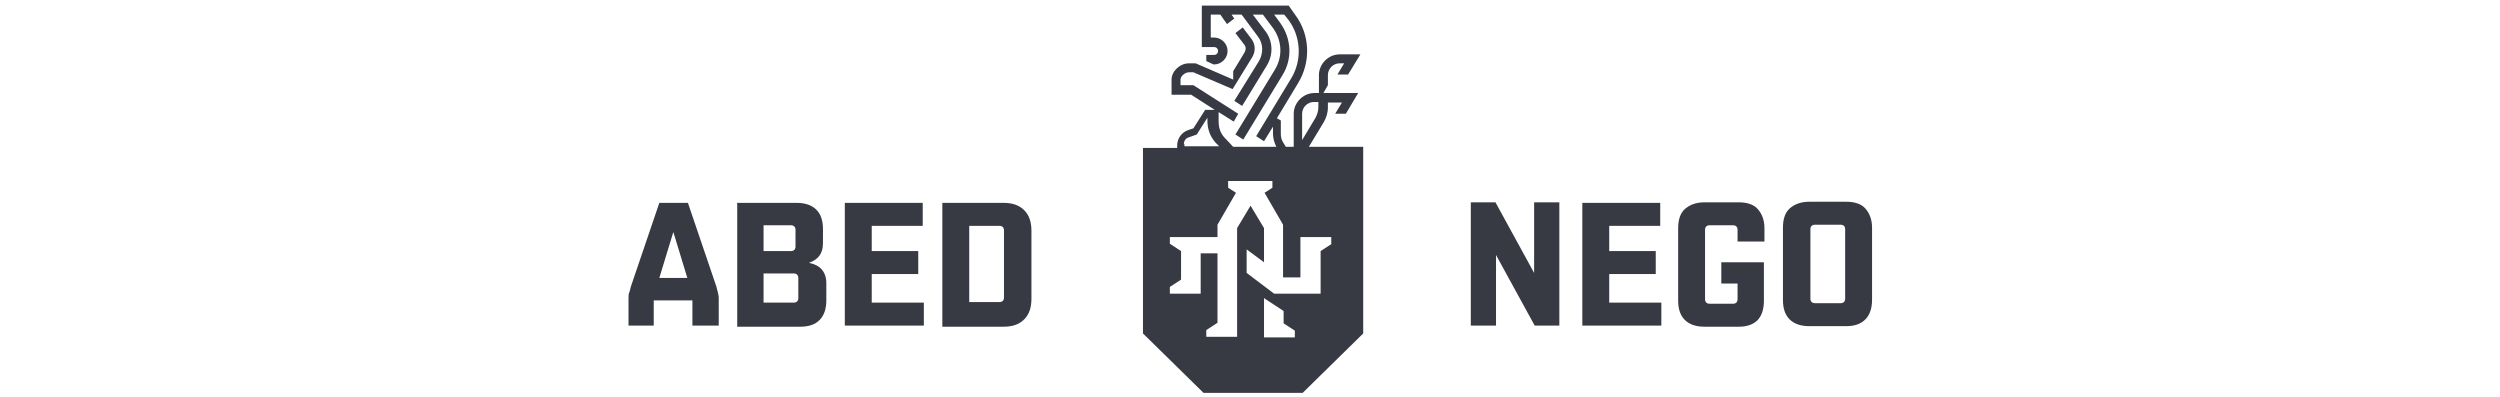 <?xml version="1.0" encoding="UTF-8"?>
<svg xmlns="http://www.w3.org/2000/svg" width="157.3mm" height="25mm" version="1.1" viewBox="0 0 445.8 70.9">
  <defs>
    <style>
      .cls-1 {
        fill: #373a43;
      }
    </style>
  </defs>
  <!-- Generator: Adobe Illustrator 28.7.9, SVG Export Plug-In . SVG Version: 1.2.0 Build 218)  -->
  <g>
    <g id="Layer_1">
      <g>
        <g>
          <path class="cls-1" d="M112,58.1v-4.9c0-.4,0-.8.2-1.2.1-.4.2-.7.2-.8l5.1-15h5.1l5.1,15c0,.1.1.4.2.8.1.4.2.8.2,1.2v4.9h-4.7v-4.5h-6.9v4.5h-4.5ZM117.5,49.6h5l-2.5-8.2-2.5,8.2h0Z"/>
          <path class="cls-1" d="M131.3,36.2h10.7c1.5,0,2.7.4,3.5,1.2.8.8,1.2,1.9,1.2,3.5v2.5c0,1.8-.8,2.9-2.5,3.5,1,.2,1.8.6,2.3,1.2.5.6.8,1.4.8,2.4v3.1c0,1.5-.4,2.7-1.2,3.5s-1.9,1.2-3.5,1.2h-11.2v-22h0ZM136.1,40.2v4.6h4.9c.5,0,.8-.3.8-.8v-3c0-.5-.3-.8-.8-.8h-4.9ZM136.1,48.8v5.2h5.4c.5,0,.8-.3.8-.8v-3.6c0-.5-.3-.8-.8-.8h-5.4Z"/>
          <path class="cls-1" d="M150.6,36.2h13.9v4.1h-9.1v4.5h8.3v4.1h-8.3v5.1h9.3v4.1h-14.1v-22h0Z"/>
          <path class="cls-1" d="M168,36.2h10.9c1.6,0,2.8.4,3.7,1.3.9.9,1.3,2.1,1.3,3.7v12.1c0,1.6-.4,2.8-1.3,3.7-.9.9-2.1,1.3-3.7,1.3h-10.9v-22h0ZM178.2,53.9c.5,0,.8-.3.8-.8v-12c0-.5-.3-.8-.8-.8h-5.4v13.6h5.4Z"/>
        </g>
        <g>
          <path class="cls-1" d="M266.8,45.5v12.6h-4.5v-22h4.4l6.9,12.6v-12.6h4.5v22h-4.4l-6.9-12.6h0Z"/>
          <path class="cls-1" d="M282.2,36.2h13.9v4.1h-9.1v4.5h8.3v4.1h-8.3v5.1h9.3v4.1h-14.1v-22Z"/>
          <path class="cls-1" d="M313.5,57.1c-.8.8-1.9,1.2-3.4,1.2h-6.1c-1.5,0-2.7-.4-3.5-1.2-.8-.8-1.2-1.9-1.2-3.5v-12.9c0-1.5.4-2.7,1.2-3.4s1.9-1.2,3.5-1.2h6.1c1.5,0,2.7.4,3.4,1.2s1.2,1.9,1.2,3.4v2.4h-4.8v-2.1c0-.5-.3-.8-.8-.8h-4.2c-.5,0-.8.3-.8.8v12.4c0,.5.3.8.8.8h4.2c.5,0,.8-.3.8-.8v-2.8h-2.9v-3.8h7.6v6.9c0,1.5-.4,2.7-1.2,3.5h0Z"/>
          <path class="cls-1" d="M322.7,58.2c-1.5,0-2.7-.4-3.5-1.2-.8-.8-1.2-1.9-1.2-3.5v-12.9c0-1.5.4-2.7,1.2-3.4s1.9-1.2,3.5-1.2h6.6c1.5,0,2.7.4,3.4,1.2s1.2,1.9,1.2,3.4v12.9c0,1.5-.4,2.7-1.2,3.5-.8.8-1.9,1.2-3.4,1.2h-6.6ZM322.9,53.3c0,.5.3.8.8.8h4.6c.5,0,.8-.3.8-.8v-12.4c0-.5-.3-.8-.8-.8h-4.6c-.5,0-.8.3-.8.8v12.4Z"/>
        </g>
        <path class="cls-1" d="M233.4,26.2l2.6-4.3c.5-.8.8-1.8.8-2.7v-.9h2.5l-1.2,2h1.9l2.2-3.7h-6.2l.8-1.4v-1.8c0-1.1.9-2.1,2.1-2.1h.8l-1.2,2h1.9l2.2-3.6h-3.7c-2,0-3.7,1.7-3.7,3.7v3.2h-.8c-2,0-3.7,1.7-3.7,3.7v5.9h-1.4l-.5-.8c-.3-.5-.4-1-.4-1.5v-2.4l-.7-.4,3.8-6.3c2.3-3.8,2.1-8.6-.5-12.1l-1.2-1.7h-15.5v7.4h2.2c.4,0,.7.3.7.7s-.3.7-.7.7h-1.4v1.1l1.3.6h.1c1.3,0,2.4-1.1,2.4-2.4s-1.1-2.4-2.4-2.4h-.6V2.6h1.7l1.2,1.7,1.3-1-.5-.7h1.8l2.9,3.9c1,1.3,1,3,.2,4.4l-4.4,7.1,1.4.9,4.4-7.2c1.2-2,1.1-4.4-.3-6.2l-2.2-2.9h1.8l1.8,2.4c1.6,2.2,1.8,5.1.3,7.5l-7,11.5,1.4.9,7-11.5c1.8-2.9,1.6-6.5-.4-9.3l-1.1-1.5h1.8l.8,1c2.2,3,2.4,7.1.5,10.3l-6.3,10.4,1.4.9,1.6-2.6v1.2c0,.8.2,1.6.6,2.4h-7.7c-.4-.4-1-1.1-1.6-1.7-.7-.8-1-1.7-1-2.9v-1.6l2.7,1.7.8-1.4-8-5.1h-2.3v-1c0-.6.8-1.3,1.5-1.3h.8l7,3,.3-.5h0l3.2-5.2c.6-1,.6-2.2-.1-3.2l-1.6-2.1-1.3,1,1.6,2.1c.3.4.3.9,0,1.4l-2,3.3v1.5l-6.7-2.9h-1.2c-1.6,0-3.1,1.4-3.1,2.9v2.7s3.5,0,3.5,0l4.2,2.7h-1.7l-2.1,3.3-.9.3c-1.2.4-2,1.5-2,2.8v.4h-6.1v33.1l10.8,10.6h17.7l10.8-10.6V26.2h-9.3,0ZM232.2,20.3c0-1.1.9-2.1,2.1-2.1h.8v.9c0,.7-.2,1.3-.5,1.9l-2.4,4v-4.7h0ZM211.1,25.8c0-.7.3-1.1.9-1.3l1.4-.5,1.9-3v.5c0,1.6.5,2.9,1.5,4,.2.2.4.4.6.6h-6.2v-.4h0ZM230.9,60.2h-5.5v-7l3.5,2.3v2.2l2,1.3v1.2h0ZM237.5,43.5l-2,1.3v7.6h-8.3s-4.9-3.7-4.9-3.7v-4.2l3.1,2.3v-6.1l-2.4-4-2.4,4v19.4h-5.5v-1.2l2-1.3v-12.4h-3v7.2h-5.5v-1.2l2-1.3v-5.1l-2-1.3v-1.2h8.5v-2.2l3.3-5.7-1.4-.9v-1.2h7.9v1.2l-1.4.9,3.3,5.7v9.4h3.1v-7.2h5.5v1.2h0Z"/>
      </g>
    </g>
  </g>
</svg>